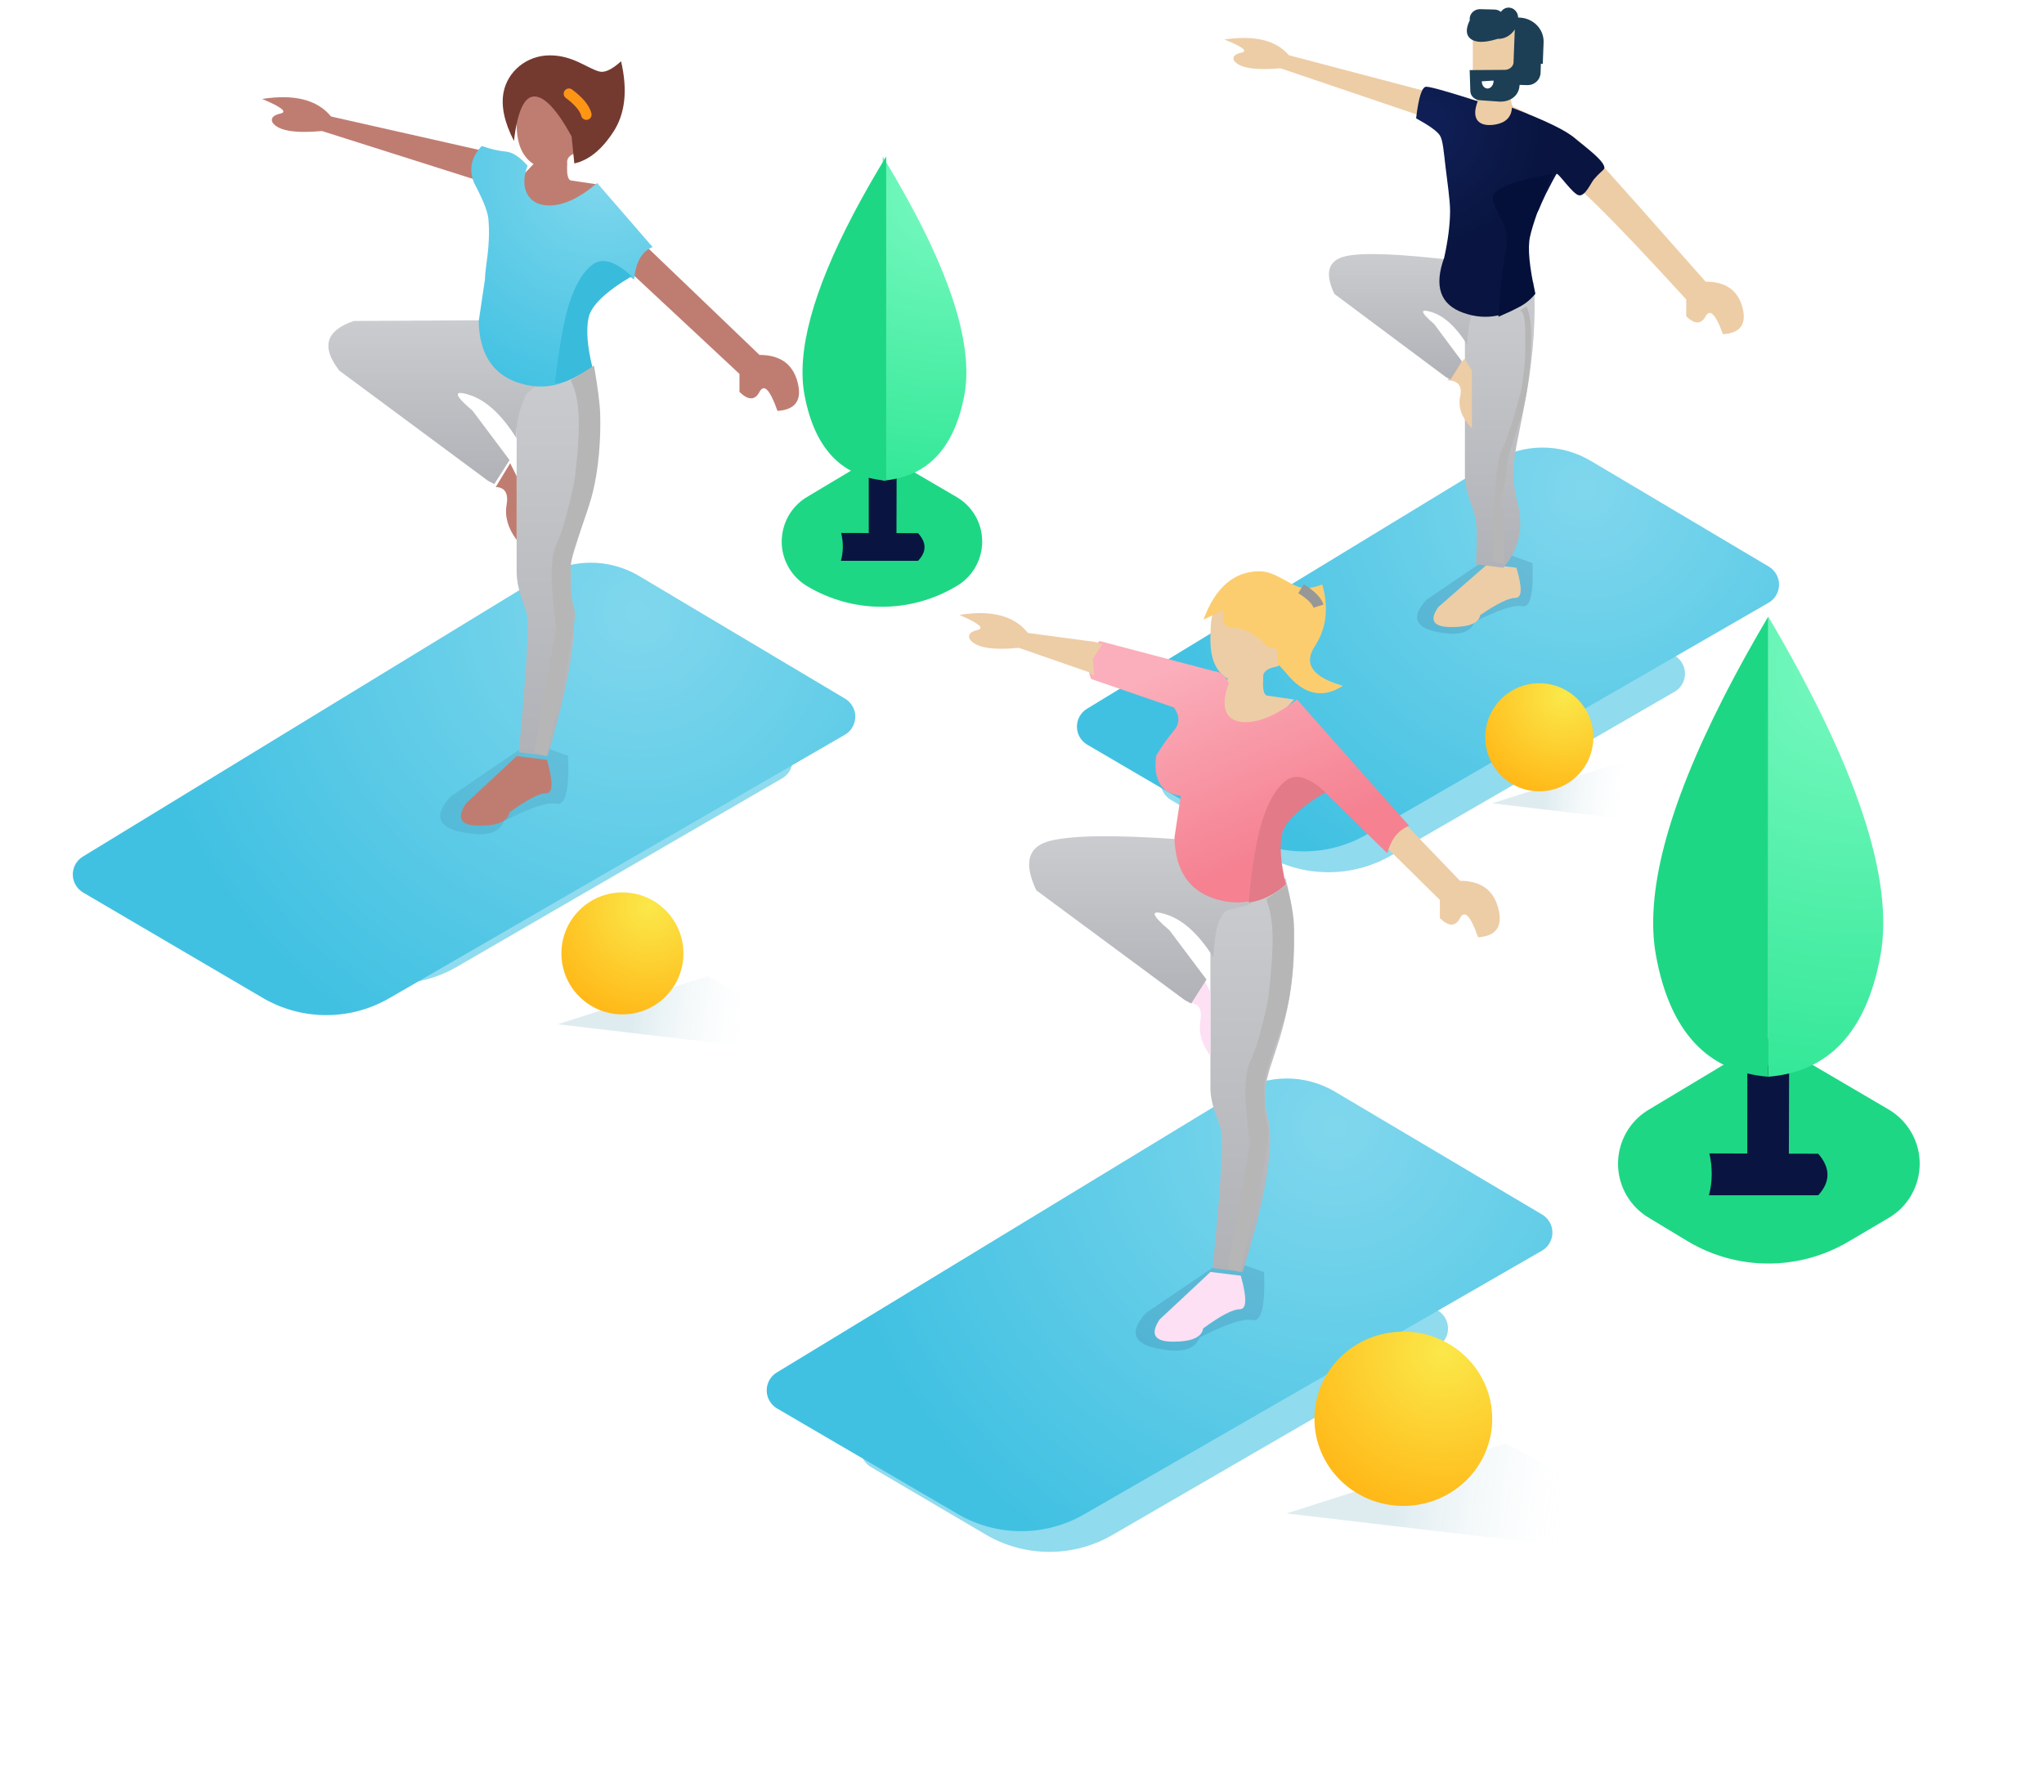 <?xml version="1.0" encoding="UTF-8"?>
<svg width="195px" height="171px" viewBox="0 0 195 171" version="1.1" xmlns="http://www.w3.org/2000/svg" xmlns:xlink="http://www.w3.org/1999/xlink">
    <title>wellness</title>
    <defs>
        <filter x="-52.2%" y="-89.2%" width="204.2%" height="277.3%" filterUnits="objectBoundingBox" id="filter-1">
            <feGaussianBlur stdDeviation="10" in="SourceGraphic"></feGaussianBlur>
        </filter>
        <radialGradient cx="72.224%" cy="11.53%" fx="72.224%" fy="11.53%" r="107.63%" gradientTransform="translate(0.722,0.115),scale(0.592,1),rotate(119.759),translate(-0.722,-0.115)" id="radialGradient-2">
            <stop stop-color="#80D7ED" offset="0%"></stop>
            <stop stop-color="#41C1E2" offset="100%"></stop>
        </radialGradient>
        <filter x="-175.9%" y="-204.8%" width="451.7%" height="509.5%" filterUnits="objectBoundingBox" id="filter-3">
            <feGaussianBlur stdDeviation="6" in="SourceGraphic"></feGaussianBlur>
        </filter>
        <filter x="-47.0%" y="-80.0%" width="193.8%" height="259.0%" filterUnits="objectBoundingBox" id="filter-4">
            <feGaussianBlur stdDeviation="10" in="SourceGraphic"></feGaussianBlur>
        </filter>
        <radialGradient cx="72.224%" cy="11.53%" fx="72.224%" fy="11.53%" r="107.668%" gradientTransform="translate(0.722,0.115),scale(0.591,1),rotate(119.793),translate(-0.722,-0.115)" id="radialGradient-5">
            <stop stop-color="#80D7ED" offset="0%"></stop>
            <stop stop-color="#41C1E2" offset="100%"></stop>
        </radialGradient>
        <filter x="-158.1%" y="-184.3%" width="416.2%" height="468.6%" filterUnits="objectBoundingBox" id="filter-6">
            <feGaussianBlur stdDeviation="6" in="SourceGraphic"></feGaussianBlur>
        </filter>
        <linearGradient x1="50%" y1="0%" x2="50%" y2="100%" id="linearGradient-7">
            <stop stop-color="#CBCCCF" offset="0%"></stop>
            <stop stop-color="#B1B2B7" offset="100%"></stop>
        </linearGradient>
        <linearGradient x1="50%" y1="0%" x2="50%" y2="100%" id="linearGradient-8">
            <stop stop-color="#CBCCCF" offset="0%"></stop>
            <stop stop-color="#B1B2B7" offset="100%"></stop>
        </linearGradient>
        <linearGradient x1="14.316%" y1="16.771%" x2="50%" y2="83.229%" id="linearGradient-9">
            <stop stop-color="#FBAEBB" offset="0%"></stop>
            <stop stop-color="#F58191" offset="100%"></stop>
        </linearGradient>
        <filter x="-47.0%" y="-80.0%" width="193.8%" height="259.0%" filterUnits="objectBoundingBox" id="filter-10">
            <feGaussianBlur stdDeviation="10" in="SourceGraphic"></feGaussianBlur>
        </filter>
        <radialGradient cx="72.224%" cy="11.53%" fx="72.224%" fy="11.53%" r="107.556%" gradientTransform="translate(0.722,0.115),scale(0.593,1),rotate(119.689),translate(-0.722,-0.115)" id="radialGradient-11">
            <stop stop-color="#80D7ED" offset="0%"></stop>
            <stop stop-color="#41C1E2" offset="100%"></stop>
        </radialGradient>
        <filter x="-158.8%" y="-184.4%" width="417.6%" height="468.7%" filterUnits="objectBoundingBox" id="filter-12">
            <feGaussianBlur stdDeviation="6" in="SourceGraphic"></feGaussianBlur>
        </filter>
        <linearGradient x1="50%" y1="0%" x2="50%" y2="100%" id="linearGradient-13">
            <stop stop-color="#CBCCCF" offset="0%"></stop>
            <stop stop-color="#B1B2B7" offset="100%"></stop>
        </linearGradient>
        <linearGradient x1="50%" y1="0%" x2="50%" y2="100%" id="linearGradient-14">
            <stop stop-color="#CBCCCF" offset="0%"></stop>
            <stop stop-color="#B1B2B7" offset="100%"></stop>
        </linearGradient>
        <radialGradient cx="72.224%" cy="11.53%" fx="72.224%" fy="11.53%" r="127.947%" gradientTransform="translate(0.722,0.115),scale(1,0.754),rotate(104.299),translate(-0.722,-0.115)" id="radialGradient-15">
            <stop stop-color="#80D7ED" offset="0%"></stop>
            <stop stop-color="#41C1E2" offset="100%"></stop>
        </radialGradient>
        <filter x="-751.7%" y="-265.3%" width="1603.3%" height="630.6%" filterUnits="objectBoundingBox" id="filter-16">
            <feGaussianBlur stdDeviation="10" in="SourceGraphic"></feGaussianBlur>
        </filter>
        <radialGradient cx="72.224%" cy="11.53%" fx="72.224%" fy="11.53%" r="375.08%" gradientTransform="translate(0.722,0.115),scale(1,0.25),rotate(94.833),translate(-0.722,-0.115)" id="radialGradient-17">
            <stop stop-color="#78F9C0" offset="0%"></stop>
            <stop stop-color="#31E796" offset="100%"></stop>
        </radialGradient>
        <filter x="-1127.5%" y="-375.8%" width="2355.0%" height="851.7%" filterUnits="objectBoundingBox" id="filter-18">
            <feGaussianBlur stdDeviation="10" in="SourceGraphic"></feGaussianBlur>
        </filter>
        <radialGradient cx="72.224%" cy="11.53%" fx="72.224%" fy="11.53%" r="363.443%" gradientTransform="translate(0.722,0.115),scale(1,0.258),rotate(94.988),translate(-0.722,-0.115)" id="radialGradient-19">
            <stop stop-color="#78F9C0" offset="0%"></stop>
            <stop stop-color="#31E796" offset="100%"></stop>
        </radialGradient>
        <linearGradient x1="66.929%" y1="51.915%" x2="25.195%" y2="50.396%" id="linearGradient-20">
            <stop stop-color="#FFFFFF" stop-opacity="0" offset="0%"></stop>
            <stop stop-color="#4292A7" stop-opacity="0.174" offset="100%"></stop>
        </linearGradient>
        <filter x="-31.5%" y="-112.7%" width="162.9%" height="325.5%" filterUnits="objectBoundingBox" id="filter-21">
            <feGaussianBlur stdDeviation="3" in="SourceGraphic"></feGaussianBlur>
        </filter>
        <linearGradient x1="66.929%" y1="51.897%" x2="25.195%" y2="50.393%" id="linearGradient-22">
            <stop stop-color="#FFFFFF" stop-opacity="0" offset="0%"></stop>
            <stop stop-color="#4292A7" stop-opacity="0.174" offset="100%"></stop>
        </linearGradient>
        <filter x="-21.5%" y="-77.3%" width="143.0%" height="254.6%" filterUnits="objectBoundingBox" id="filter-23">
            <feGaussianBlur stdDeviation="3" in="SourceGraphic"></feGaussianBlur>
        </filter>
        <linearGradient x1="66.929%" y1="52.213%" x2="25.195%" y2="50.458%" id="linearGradient-24">
            <stop stop-color="#FFFFFF" stop-opacity="0" offset="0%"></stop>
            <stop stop-color="#4292A7" stop-opacity="0.174" offset="100%"></stop>
        </linearGradient>
        <filter x="-45.1%" y="-150.3%" width="190.2%" height="400.7%" filterUnits="objectBoundingBox" id="filter-25">
            <feGaussianBlur stdDeviation="3" in="SourceGraphic"></feGaussianBlur>
        </filter>
        <radialGradient cx="72.224%" cy="11.53%" fx="72.224%" fy="11.53%" r="98.636%" id="radialGradient-26">
            <stop stop-color="#FBE84A" offset="0%"></stop>
            <stop stop-color="#FFB615" offset="100%"></stop>
        </radialGradient>
        <radialGradient cx="72.224%" cy="11.53%" fx="72.224%" fy="11.53%" r="98.84%" gradientTransform="translate(0.722,0.115),scale(0.98,1),rotate(109.033),translate(-0.722,-0.115)" id="radialGradient-27">
            <stop stop-color="#FBE84A" offset="0%"></stop>
            <stop stop-color="#FFB615" offset="100%"></stop>
        </radialGradient>
        <linearGradient x1="50%" y1="0%" x2="50%" y2="100%" id="linearGradient-28">
            <stop stop-color="#CBCCCF" offset="0%"></stop>
            <stop stop-color="#B1B2B7" offset="100%"></stop>
        </linearGradient>
        <linearGradient x1="50%" y1="0%" x2="50%" y2="100%" id="linearGradient-29">
            <stop stop-color="#CBCCCF" offset="0%"></stop>
            <stop stop-color="#B1B2B7" offset="100%"></stop>
        </linearGradient>
        <radialGradient cx="3.942%" cy="17.159%" fx="3.942%" fy="17.159%" r="62.146%" gradientTransform="translate(0.039,0.172),scale(1,0.818),rotate(43.158),translate(-0.039,-0.172)" id="radialGradient-30">
            <stop stop-color="#102058" offset="0%"></stop>
            <stop stop-color="#091540" offset="100%"></stop>
        </radialGradient>
    </defs>
    <g id="UI-DESKTOP" stroke="none" stroke-width="1" fill="none" fill-rule="evenodd">
        <g id="Illustrations" transform="translate(-147, -15669)">
            <g id="wellness" transform="translate(152, 15669)">
                <g id="Group-9-Copy-2" transform="translate(95.787, 40.909)">
                    <path d="M10.921,35.414 L19.878,40.664 C23.602,42.847 28.212,42.862 31.95,40.703 L58.962,25.097 C59.919,24.545 60.246,23.321 59.693,22.365 C59.522,22.069 59.278,21.821 58.984,21.647 L47.878,15.039 C45.012,13.333 41.437,13.353 38.59,15.089 L10.891,31.981 C9.948,32.556 9.65,33.787 10.225,34.73 C10.397,35.012 10.636,35.247 10.921,35.414 Z" id="Path-233-Copy" fill-opacity="0.585" fill="#41C1E2" filter="url(#filter-1)"></path>
                    <path d="M2.945,30.146 L17.529,38.68 C21.249,40.856 25.851,40.871 29.584,38.718 L67.936,16.601 C68.893,16.049 69.221,14.826 68.669,13.869 C68.498,13.572 68.253,13.324 67.958,13.149 L50.966,3.057 C48.102,1.356 44.534,1.376 41.69,3.107 L2.915,26.712 C1.972,27.286 1.673,28.516 2.247,29.46 C2.419,29.743 2.659,29.979 2.945,30.146 Z" id="Path-233" fill="url(#radialGradient-2)"></path>
                    <path d="M41.288,11.301 L35.533,17.301 C34.448,19.161 34.96,20.091 37.068,20.092 C39.177,20.093 40.307,19.535 40.461,18.418 C42.437,16.808 43.817,16.003 44.6,16.003 C45.384,16.004 45.419,14.595 44.707,11.777 L41.288,11.301 Z" id="Path-264-Copy" fill="#091540" opacity="0.346" filter="url(#filter-3)" transform="translate(40.098, 15.696) rotate(12) translate(-40.098, -15.696) "></path>
                </g>
                <g id="Group-9" transform="translate(66.186, 54.213)">
                    <path d="M11.908,85.764 L22.848,92.197 C26.579,94.391 31.202,94.406 34.947,92.235 L65.958,74.264 C66.914,73.71 67.24,72.486 66.686,71.531 C66.515,71.236 66.272,70.99 65.98,70.816 L52.795,62.947 C49.924,61.234 46.339,61.253 43.487,62.998 L11.878,82.334 C10.936,82.911 10.639,84.142 11.215,85.084 C11.387,85.364 11.625,85.598 11.908,85.764 Z" id="Path-233-Copy" fill-opacity="0.585" fill="#41C1E2" filter="url(#filter-4)"></path>
                    <path d="M2.95,80.171 L20.182,90.24 C23.899,92.412 28.495,92.427 32.225,90.278 L75.913,65.119 C76.87,64.568 77.199,63.345 76.648,62.388 C76.476,62.09 76.231,61.841 75.935,61.666 L56.173,49.946 C53.312,48.249 49.749,48.269 46.907,49.996 L2.921,76.736 C1.977,77.309 1.677,78.54 2.25,79.483 C2.423,79.767 2.664,80.004 2.95,80.171 Z" id="Path-233" fill="url(#radialGradient-5)"></path>
                    <path d="M44.809,65.479 L38.409,72.147 C37.201,74.213 37.77,75.246 40.115,75.247 C42.46,75.248 43.717,74.627 43.888,73.386 C46.086,71.597 47.621,70.703 48.492,70.703 C49.363,70.703 49.403,69.138 48.612,66.008 L44.809,65.479 Z" id="Path-264-Copy" fill="#091540" opacity="0.346" filter="url(#filter-6)" transform="translate(43.485, 70.363) rotate(12) translate(-43.485, -70.363) "></path>
                    <path d="M44.298,67.145 L39.435,71.686 C38.517,73.093 38.949,73.797 40.73,73.797 C42.511,73.797 43.467,73.374 43.596,72.529 C45.267,71.31 46.432,70.701 47.094,70.701 C47.756,70.701 47.786,69.635 47.186,67.504 L44.298,67.145 Z" id="Path-264" fill="#FDE0F4"></path>
                    <path d="M44.504,66.78 C45.289,58.833 45.55,54.424 45.289,53.553 C44.896,52.247 44.288,51.117 44.288,49.524 C44.288,48.461 44.288,43.625 44.288,35.014 C44.906,32.633 45.93,31.442 47.361,31.442 C48.791,31.442 50.158,30.815 51.461,29.562 C52.405,33.142 52.524,36.96 51.816,41.014 C50.755,47.095 48.77,48.587 49.762,52.39 C50.424,54.924 49.623,59.843 47.361,67.145 L44.504,66.78 Z" id="Path-265" fill="url(#linearGradient-7)"></path>
                    <path d="M44.288,46.524 C43.458,45.41 43.139,44.299 43.33,43.189 C43.52,42.08 43.175,41.51 42.293,41.477 L43.673,39.207 L44.288,40.444 L44.288,46.524 Z" id="Path-266" fill="#FDE0F4"></path>
                    <path d="M41.855,41.217 L27.678,30.731 C26.431,28.095 26.888,26.517 29.051,25.999 C31.214,25.48 35.24,25.433 41.129,25.855 C41.979,29.713 43.741,31.642 46.413,31.642 C49.086,31.642 48.888,31.98 45.821,32.657 C45.57,32.831 45.328,33.182 45.093,33.709 C44.859,34.236 44.683,35.371 44.567,37.115 C43.159,34.901 41.665,33.543 40.084,33.039 C38.504,32.536 38.602,33.036 40.378,34.539 L43.915,39.246 L42.456,41.535 L41.855,41.217 Z" id="Path-267" fill="url(#linearGradient-8)"></path>
                    <path d="M44.748,11.815 L45.967,10.556 C44.848,9.929 44.288,8.685 44.288,6.822 C44.288,4.96 44.441,4.098 44.748,4.236 C46.585,2.854 48.461,3.795 50.376,7.059 C51.016,7.271 51.335,7.376 51.335,7.376 C51.491,8.567 51.23,9.24 50.551,9.397 C49.647,9.563 49.238,9.941 49.326,10.532 C49.256,11.591 49.395,12.135 49.743,12.163 L52.271,12.529 C51.002,13.906 50.301,14.595 50.169,14.595 C50.037,14.595 48.23,15.038 44.748,15.925 L44.288,14.24 L44.748,11.815 Z" id="Path-271" fill="#EDCDA6"></path>
                    <path d="M61.253,26.792 L66.18,31.652 L66.18,33.386 C67.028,34.212 67.669,34.212 68.101,33.386 C68.533,32.56 69.109,33.17 69.827,35.216 C71.569,35.097 72.209,34.169 71.75,32.432 C71.29,30.694 70.074,29.825 68.101,29.825 L63.055,24.573 C62.452,24.621 61.995,24.836 61.684,25.219 C61.373,25.603 61.229,26.127 61.253,26.792 Z" id="Path-269" fill="#EDCDA6"></path>
                    <path d="M51.408,30.053 C50.534,26.941 50.803,24.753 52.216,23.489 C53.63,22.224 54.588,21.484 55.092,21.268 L61.164,27.198 C61.526,25.844 62.22,24.972 63.246,24.581 L52.548,12.526 C50.678,13.967 49.042,14.687 47.639,14.687 C45.535,14.687 45.246,13.011 46.052,10.989 C45.747,10.262 45.265,9.871 44.604,9.817 L33.703,6.945 C32.648,8.058 32.384,9.267 32.912,10.57 L40.807,13.287 C41.383,14.08 41.383,14.816 40.807,15.495 C40.232,16.174 39.668,16.972 39.113,17.887 C38.82,20.207 39.603,21.482 41.461,21.714 L40.859,25.704 C40.936,28.755 42.184,30.688 44.604,31.505 C47.023,32.322 49.291,31.838 51.408,30.053 Z" id="Path-268" fill="url(#linearGradient-9)"></path>
                    <path d="M33.338,7.041 L26.877,6.175 C25.579,4.535 23.401,3.962 20.342,4.456 C22.182,5.25 22.761,5.727 22.077,5.888 C21.394,6.048 21.14,6.336 21.316,6.753 C21.856,7.567 23.422,7.849 26.016,7.599 L32.63,9.898 L33.209,10.271 L33.071,8.64 L33.978,7.278 L33.338,7.041 Z" id="Path-270" fill="#EDCDA6"></path>
                    <path d="M43.623,4.911 C44.759,1.832 46.544,0.293 48.978,0.293 C50.437,0.293 51.756,1.545 52.899,1.846 C53.408,1.98 54.095,1.881 54.961,1.548 C55.593,3.793 55.356,5.759 54.249,7.447 C53.143,9.134 54.035,10.392 56.927,11.22 C54.981,12.484 53.17,12.07 51.493,9.978 C50.932,9.355 50.651,9.044 50.651,9.044 C50.651,8.173 50.651,7.737 50.651,7.737 L49.682,7.447 C48.571,6.283 47.534,5.701 46.571,5.701 C45.607,5.701 45.278,5.124 45.584,3.97 L43.623,4.911 Z" id="Path-284" fill="#FBCD6F"></path>
                    <path d="M51.492,20.269 C52.432,19.554 53.689,19.926 55.264,21.384 C52.749,22.881 51.368,24.214 51.121,25.382 C50.873,26.551 50.997,28.15 51.492,30.178 C51.021,30.6 50.474,30.972 49.852,31.295 C49.23,31.618 48.595,31.816 47.947,31.89 C48.087,30.04 48.331,28.206 48.678,26.389 C49.198,23.662 50.081,21.341 51.492,20.269 Z" id="Path-285" fill="#E27A88"></path>
                    <path d="M52.936,1.956 C53.883,2.547 54.437,3.101 54.599,3.619" id="Path-286" stroke="#979797"></path>
                    <path d="M51.561,30.227 C52.034,31.88 52.271,33.309 52.271,34.514 C52.271,38.572 51.878,41.134 51.408,42.732 C50.472,45.915 49.457,47.902 49.457,49.479 C49.457,51.056 49.413,52.064 49.809,53.287 C50.073,54.102 49.179,58.722 47.127,67.145 L45.951,66.781 L48.061,54.97 C47.493,50.928 47.493,48.32 48.061,47.145 C48.629,45.97 49.212,43.948 49.809,41.079 C50.111,38.425 50.247,36.412 50.219,35.041 C50.19,33.67 49.987,32.517 49.611,31.58 L51.561,30.227 Z" id="Path-287" fill="#B6B6B6"></path>
                </g>
                <g id="yoga" transform="translate(0, 4.989)">
                    <path d="M15.566,80.776 L26.506,87.208 C30.237,89.402 34.861,89.417 38.605,87.247 L69.617,69.275 C70.572,68.721 70.898,67.498 70.344,66.542 C70.174,66.248 69.931,66.002 69.639,65.827 L56.454,57.958 C53.583,56.245 49.998,56.264 47.145,58.009 L15.536,77.345 C14.594,77.922 14.297,79.153 14.874,80.095 C15.045,80.375 15.283,80.609 15.566,80.776 Z" id="Path-233-Copy" fill-opacity="0.585" fill="#41C1E2" filter="url(#filter-10)"></path>
                    <path d="M2.935,80.17 L20.053,90.214 C23.779,92.401 28.394,92.416 32.134,90.253 L75.596,65.118 C76.552,64.565 76.879,63.341 76.326,62.385 C76.155,62.089 75.911,61.843 75.618,61.668 L55.97,49.966 C53.102,48.258 49.525,48.278 46.676,50.017 L2.905,76.738 C1.962,77.313 1.665,78.544 2.24,79.487 C2.412,79.768 2.651,80.003 2.935,80.17 Z" id="Path-233" fill="url(#radialGradient-11)"></path>
                    <path d="M44.617,65.435 L38.248,72.098 C37.047,74.163 37.615,75.196 39.95,75.199 C42.285,75.202 43.538,74.583 43.706,73.342 C45.895,71.555 47.422,70.661 48.29,70.662 C49.157,70.663 49.196,69.098 48.405,65.967 L44.617,65.435 Z" id="Path-264-Copy" fill="#091540" opacity="0.301" filter="url(#filter-12)" transform="translate(43.304, 70.317) rotate(12) translate(-43.304, -70.317) "></path>
                    <path d="M44.298,67.145 L39.435,71.686 C38.517,73.093 38.949,73.797 40.73,73.797 C42.511,73.797 43.467,73.374 43.596,72.529 C45.267,71.31 46.432,70.701 47.094,70.701 C47.756,70.701 47.786,69.635 47.186,67.504 L44.298,67.145 Z" id="Path-264" fill="#BF7D72"></path>
                    <path d="M41.317,9.454 L26.582,6.125 C25.277,4.529 23.086,3.971 20.009,4.451 C21.86,5.225 22.442,5.689 21.755,5.846 C21.067,6.002 20.812,6.282 20.989,6.688 C21.532,7.481 23.107,7.756 25.716,7.512 L40.605,12.236 L41.187,12.599 L41.048,11.011 L41.96,9.685 L41.317,9.454 Z" id="Path-270" fill="#BF7D72"></path>
                    <path d="M44.495,66.78 C45.247,58.833 45.498,54.424 45.247,53.553 C44.871,52.247 44.288,51.117 44.288,49.524 C44.288,48.461 44.288,43.625 44.288,35.014 C44.88,32.633 45.862,31.442 47.233,31.442 C48.603,31.442 49.913,30.815 51.162,29.562 C52.067,33.142 52.18,36.96 51.502,41.014 C50.485,47.095 48.584,48.587 49.534,52.39 C50.168,54.924 49.401,59.843 47.233,67.145 L44.495,66.78 Z" id="Path-265" fill="url(#linearGradient-13)"></path>
                    <path d="M44.288,46.524 C43.458,45.41 43.139,44.299 43.33,43.189 C43.52,42.08 43.175,41.51 42.293,41.477 L43.673,39.207 L44.288,40.444 L44.288,46.524 Z" id="Path-266" fill="#BF7D72"></path>
                    <path d="M41.554,40.883 L27.38,30.377 C25.614,28.122 26.072,26.542 28.753,25.635 L40.73,25.57 C41.159,29.372 42.71,31.273 45.381,31.273 C49.389,31.273 45.95,31.08 45.071,32.967 C44.486,34.225 44.217,35.506 44.266,36.809 C42.858,34.568 41.364,33.194 39.784,32.69 C38.204,32.186 38.302,32.686 40.077,34.192 L43.615,38.909 L42.155,41.202 L41.554,40.883 Z" id="Path-267" fill="url(#linearGradient-14)"></path>
                    <path d="M44.728,11.896 L45.897,10.662 C44.825,9.968 44.288,8.708 44.288,6.883 C44.288,5.058 44.435,4.253 44.728,4.468 C46.357,3.233 48.089,4.215 49.924,7.415 C50.659,7.728 51.026,7.884 51.026,7.884 C51.186,8.825 50.941,9.373 50.29,9.526 C49.423,9.689 49.032,10.059 49.116,10.638 C49.049,11.677 49.182,12.21 49.516,12.238 L51.938,12.596 C50.722,13.946 50.051,14.621 49.924,14.621 C49.798,14.621 48.066,15.056 44.728,15.925 L44.288,14.274 L44.728,11.896 Z" id="Path-271" fill="#BF7D72"></path>
                    <path d="M54.934,20.786 L65.546,30.685 L65.546,32.404 C66.39,33.223 67.027,33.223 67.456,32.404 C67.886,31.585 68.459,32.189 69.174,34.218 C70.905,34.1 71.543,33.18 71.085,31.458 C70.628,29.735 69.418,28.874 67.456,28.874 L56.726,18.586 C56.126,18.633 55.671,18.847 55.362,19.227 C55.053,19.607 54.91,20.127 54.934,20.786 Z" id="Path-269" fill="#BF7D72"></path>
                    <path d="M51.122,30.045 C50.255,26.921 50.522,24.724 51.923,23.454 C53.323,22.184 54.273,21.441 54.772,21.224 L55.496,21.672 C55.655,20.005 56.243,18.975 57.26,18.583 L51.968,12.47 C50.304,13.901 48.776,14.616 47.386,14.616 C45.302,14.616 44.533,12.851 45.331,10.82 C44.58,9.972 43.876,9.521 43.221,9.467 C42.566,9.412 41.813,9.237 40.962,8.941 C39.952,9.989 39.709,11.167 40.233,12.476 L40.616,13.21 C41.211,14.41 41.536,15.304 41.591,15.89 C41.831,18.466 41.264,20.531 41.264,21.672 L40.668,25.678 C40.744,28.742 41.981,30.683 44.378,31.504 C46.776,32.324 49.024,31.838 51.122,30.045 Z" id="Path-268" fill="url(#radialGradient-15)"></path>
                    <path d="M43.04,3.817 C43.42,1.834 45.239,0.293 47.455,0.293 C49.67,0.293 51.022,1.526 52.174,1.834 C52.687,1.971 53.379,1.646 54.251,0.859 C54.888,3.601 54.649,5.835 53.535,7.561 C52.42,9.286 51.172,10.301 49.791,10.604 C49.617,8.883 49.53,8.022 49.53,8.022 C48.136,5.483 46.953,4.214 45.982,4.214 C45.012,4.214 44.362,5.629 44.033,8.458 C43.118,6.686 42.787,5.139 43.04,3.817 Z" id="Path-284" fill="#743A30"></path>
                    <path d="M51.519,20.265 C52.452,19.558 53.701,19.926 55.264,21.368 C52.767,22.849 51.396,24.167 51.151,25.323 C50.905,26.478 51.028,28.059 51.519,30.066 C50.971,30.398 50.388,30.724 49.77,31.043 C49.152,31.362 48.545,31.534 47.947,31.557 C48.122,29.862 48.382,28.115 48.726,26.318 C49.242,23.621 50.119,21.325 51.519,20.265 Z" id="Path-285" fill="#39BBDC"></path>
                    <path d="M49.277,3.952 C50.224,4.66 50.779,5.326 50.94,5.947" id="Path-286" stroke="#FF9515" stroke-linecap="round"></path>
                    <path d="M51.668,29.894 C52.036,32.014 52.233,33.565 52.259,34.548 C52.355,38.18 51.841,41.045 51.398,42.565 C50.463,45.769 49.45,47.552 49.45,49.14 C49.45,50.727 49.407,51.96 49.802,53.192 C50.065,54.013 49.173,58.664 47.125,67.145 L45.951,66.778 L48.057,54.887 C47.49,50.817 47.49,48.191 48.057,47.008 C48.624,45.825 49.206,43.789 49.802,40.901 C50.129,38.335 50.265,36.309 50.211,34.821 C50.156,33.334 49.903,32.164 49.45,31.311 L51.668,29.894 Z" id="Path-287" fill="#B6B6B6"></path>
                </g>
                <g id="Group-15" transform="translate(143.681, 58.537)">
                    <path d="M8.581,57.63 L12.272,59.859 C16.991,62.708 22.893,62.739 27.642,59.94 L31.506,57.663 C34.361,55.98 35.311,52.302 33.628,49.447 C33.11,48.568 32.375,47.835 31.495,47.318 L19.933,40.537 L19.933,40.537 L8.593,47.351 C5.752,49.057 4.833,52.743 6.539,55.584 C7.043,56.422 7.744,57.125 8.581,57.63 Z" id="Path-288" fill="#1ED785"></path>
                    <path d="M18.013,58.282 C19.301,59.456 20.622,59.456 21.975,58.282 C21.995,51.359 22.005,47.898 22.005,47.898 C20.591,48.207 19.261,48.193 18.014,47.854 L18.013,58.282 Z" id="Path-289-Copy" fill="#091540" filter="url(#filter-16)" transform="translate(20.009, 53.508) rotate(-90) translate(-20.009, -53.508) "></path>
                    <path d="M18.013,53.293 C19.301,54.467 20.622,54.467 21.975,53.293 C21.995,46.37 22.005,42.909 22.005,42.909 C20.591,43.218 19.261,43.204 18.014,42.865 L18.013,53.293 Z" id="Path-289" fill="#091540"></path>
                    <path d="M20.009,44.196 C25.824,43.725 29.393,39.871 30.716,32.634 C32.039,25.398 28.47,14.617 20.009,0.293 L20.009,44.196 Z" id="Path-290" fill="url(#radialGradient-17)"></path>
                    <path d="M20.009,44.196 C14.194,43.725 10.625,39.871 9.302,32.634 C8.23,26.773 10.368,18.586 15.716,8.074 L16.118,7.291 C16.594,6.373 17.094,5.437 17.617,4.484 L18.072,3.663 C18.687,2.562 19.332,1.439 20.009,0.293 L20.009,44.196 Z" id="Path-290-Copy" fill="#1ED785"></path>
                </g>
                <g id="Group-15-Copy" transform="translate(64.856, 14.634)">
                    <path d="M7.118,41.275 C11.472,43.895 16.91,43.924 21.292,41.35 L21.42,41.275 C23.762,39.899 24.545,36.886 23.169,34.544 C22.743,33.818 22.137,33.213 21.41,32.789 L14.183,28.564 L14.183,28.564 L7.127,32.788 C4.782,34.193 4.019,37.232 5.424,39.577 C5.841,40.273 6.422,40.857 7.118,41.275 Z" id="Path-288" fill="#1ED785"></path>
                    <path d="M13.025,40.914 C13.883,41.742 14.764,41.742 15.665,40.914 C15.679,36.027 15.685,33.583 15.685,33.583 C14.743,33.802 13.856,33.792 13.025,33.553 L13.025,40.914 Z" id="Path-289-Copy" fill="#091540" filter="url(#filter-18)" transform="translate(14.355, 37.544) rotate(-90) translate(-14.355, -37.544) "></path>
                    <path d="M13.025,37.588 C13.883,38.416 14.764,38.416 15.665,37.588 C15.679,32.701 15.685,30.257 15.685,30.257 C14.743,30.476 13.856,30.466 13.025,30.227 L13.025,37.588 Z" id="Path-289" fill="#091540"></path>
                    <path d="M14.355,31.225 C18.584,30.893 21.18,28.178 22.142,23.079 C23.104,17.98 20.509,10.385 14.355,0.293 L14.355,31.225 Z" id="Path-290" fill="url(#radialGradient-19)"></path>
                    <path d="M14.687,31.225 C10.458,30.893 7.863,28.178 6.9,23.079 C6.121,18.949 7.676,13.181 11.565,5.775 L11.858,5.224 C12.204,4.577 12.567,3.917 12.948,3.246 L13.279,2.667 C13.726,1.892 14.195,1.101 14.687,0.293 L14.687,31.225 Z" id="Path-290-Copy" fill="#1ED785"></path>
                </g>
                <polygon id="Path-146" fill="url(#linearGradient-20)" filter="url(#filter-21)" points="48.226 97.724 68.617 100.134 76.829 101.109 62.528 93.126"></polygon>
                <polygon id="Path-146-Copy" fill="url(#linearGradient-22)" filter="url(#filter-23)" points="117.738 144.399 147.614 147.914 159.645 149.335 138.692 137.694"></polygon>
                <polygon id="Path-146-Copy-2" fill="url(#linearGradient-24)" filter="url(#filter-25)" points="137.361 76.644 155.665 78.825 157.317 77.259 149.317 72.838"></polygon>
                <circle id="Oval" fill="url(#radialGradient-26)" cx="54.379" cy="90.965" r="5.82"></circle>
                <ellipse id="Oval-Copy-45" fill="url(#radialGradient-27)" cx="128.88" cy="135.366" rx="8.481" ry="8.315"></ellipse>
                <circle id="Oval-Copy-46" fill="url(#radialGradient-26)" cx="141.851" cy="70.344" r="5.155"></circle>
                <g id="Group-9-Copy-2" transform="translate(111.805, 0.293)">
                    <path d="M25.081,53.548 L20.405,57.635 C19.523,58.901 19.939,59.534 21.651,59.534 C23.364,59.534 24.282,59.154 24.407,58.394 C26.013,57.297 27.134,56.748 27.77,56.748 C28.406,56.748 28.436,55.789 27.859,53.871 L25.081,53.548 Z" id="Path-264" fill="#EDCDA6"></path>
                    <path d="M23.99,53.543 C24.148,51.161 24.107,49.568 23.867,48.764 C23.507,47.558 22.949,46.515 22.949,45.043 C22.949,44.062 22.949,39.595 22.949,31.643 C23.516,29.444 24.456,28.344 25.769,28.344 C27.082,28.344 28.336,27.765 29.532,26.608 C29.729,29.879 29.502,33.387 28.853,37.132 C27.879,42.748 27.063,44.178 27.973,47.689 C28.58,50.03 28.127,52.094 26.612,53.88 L23.99,53.543 Z" id="Path-265" fill="url(#linearGradient-28)"></path>
                    <path d="M23.614,40.576 C22.646,39.564 22.273,38.553 22.496,37.545 C22.718,36.537 22.315,36.018 21.286,35.989 L22.896,33.925 L23.614,35.049 L23.614,40.576 Z" id="Path-266" fill="#EDCDA6"></path>
                    <path d="M21.124,35.679 L10.491,27.745 C9.556,25.749 9.899,24.556 11.521,24.163 C13.143,23.771 16.729,23.912 22.28,24.585 C21.784,27.151 22.538,28.434 24.543,28.434 C26.547,28.434 26.399,28.69 24.098,29.202 C23.91,29.334 23.729,29.599 23.553,29.998 C23.377,30.397 23.245,31.256 23.158,32.575 C22.102,30.9 20.981,29.872 19.796,29.491 C18.611,29.11 18.684,29.489 20.016,30.626 L22.669,34.188 L21.575,35.92 L21.124,35.679 Z" id="Path-267" fill="url(#linearGradient-29)"></path>
                    <path d="M23.048,9.628 L24.075,9.272 L23.702,7.051 L23.702,4.599 L23.702,2.841 C25.675,1.507 27.079,1.306 27.913,2.237 C28.403,2.783 27.635,4.274 28.142,5.17 C28.862,5.481 29.222,5.636 29.222,5.636 C29.379,6.572 29.138,7.117 28.5,7.27 C27.651,7.431 27.267,7.8 27.349,8.376 C27.283,9.41 27.414,9.94 27.741,9.967 L28.962,10.553 C28.539,11.744 28.266,12.339 28.142,12.339 C28.018,12.339 26.32,12.771 23.048,13.636 L22.616,11.993 L23.048,9.628 Z" id="Path-271" fill="#EDCDA6"></path>
                    <path d="M22.014,9.154 L6.156,4.976 C4.934,3.545 2.882,3.045 0,3.475 C1.734,4.169 2.279,4.586 1.635,4.726 C0.991,4.865 0.752,5.117 0.918,5.481 C1.426,6.192 2.902,6.438 5.345,6.22 L21.347,11.647 L21.892,11.973 L21.762,10.549 L22.616,9.36 L22.014,9.154 Z" id="Path-270" fill="#EDCDA6"></path>
                    <path d="M31.907,16.313 C32.848,16.44 36.9,20.428 44.063,28.279 L44.063,29.893 C44.878,30.662 45.494,30.662 45.91,29.893 C46.325,29.123 46.879,29.691 47.57,31.596 C49.244,31.486 49.86,30.622 49.418,29.004 C48.976,27.387 47.806,26.578 45.91,26.578 C40.342,20.278 37.24,16.78 36.604,16.086 C35.649,15.044 33.919,12.963 33.112,12.692 C32.304,12.421 31.676,13.228 31.299,14.001 C30.923,14.775 30.496,16.124 31.907,16.313 Z" id="Path-269" fill="#EDCDA6"></path>
                    <path d="M29.129,28.184 C28.263,25.312 28.263,22.985 29.129,21.204 C29.462,20.52 29.884,20.023 30.056,19.58 C30.158,19.315 30.36,18.866 30.662,18.232 C31.147,17.276 31.486,16.635 31.68,16.308 C31.813,16.085 33.243,18.269 33.843,18.346 C34.443,18.422 34.976,17.143 35.251,16.82 C35.712,16.28 36.08,16.002 36.195,15.863 C36.674,15.286 34.021,13.42 33.445,12.903 C32.639,12.177 30.636,11.203 27.439,9.98 C27.381,10.854 26.879,11.385 25.933,11.572 C24.514,11.854 23.427,11.291 24.173,9.364 C21.303,8.443 19.665,7.982 19.259,7.982 C18.853,7.982 18.531,8.986 18.293,10.995 C19.549,11.686 20.306,12.23 20.562,12.629 C20.853,13.082 20.929,14.199 21.097,15.599 C21.273,17.068 21.534,18.834 21.534,19.812 C21.534,21.085 21.349,22.573 20.977,24.274 C19.976,27.025 20.594,28.789 22.833,29.567 C25.071,30.345 27.17,29.884 29.129,28.184 Z" id="Path-268" fill="url(#radialGradient-30)"></path>
                    <g id="Group-11" transform="translate(26.608, 4.989) scale(-1, 1) translate(-26.608, -4.989) translate(22.284, 0)">
                        <path d="M7.872,1.84 C7.905,1.343 7.519,0.905 7.004,0.846 L6.968,0.843 L5.601,0.734 C5.368,0.716 5.15,0.777 4.974,0.895 C4.833,0.621 4.569,0.428 4.254,0.407 C3.773,0.374 3.349,0.751 3.283,1.259 L3.196,1.252 C1.875,1.147 0.735,2.069 0.625,3.32 L0.621,3.367 L0.486,5.404 L0.665,5.418 L0.604,6.291 C0.56,6.938 1.046,7.504 1.696,7.575 L1.737,7.579 L2.476,7.636 C2.407,8.639 3.143,9.318 4.158,9.421 L6.054,9.484 C6.58,9.525 7.063,9.172 7.096,8.658 L7.359,6.729 L4.061,6.36 C3.653,6.329 3.289,6.013 3.271,5.622 L3.484,2.416 C3.776,3.015 4.342,3.44 5.021,3.487 L5.162,3.546 C6.279,4.006 7.09,4.071 7.595,3.744 C8.072,3.435 8.156,2.852 7.847,1.997 C7.86,1.946 7.868,1.894 7.872,1.84 Z" id="Path" fill="#1C3F55" transform="translate(4.258, 4.946) rotate(-6) translate(-4.258, -4.946) "></path>
                        <path d="M5.245,7.395 C5.238,7.793 5.485,8.131 5.797,8.151 C6.11,8.171 6.369,7.865 6.376,7.467 L5.245,7.395 Z" id="Fill-131" fill="#FFFFFF"></path>
                    </g>
                    <path d="M25.965,17.953 C26.831,17.297 28.597,16.745 31.264,16.297 C30.085,19.236 29.381,21.242 29.154,22.316 C28.926,23.389 29.099,25.195 29.673,27.734 C29.231,28.272 28.724,28.69 28.151,28.986 C27.578,29.283 26.909,29.599 26.145,29.933 C26.332,27.141 26.585,24.91 26.904,23.24 C27.383,20.735 24.666,18.938 25.965,17.953 Z" id="Path-285" fill="#041039"></path>
                    <path d="M28.832,28.936 C29.123,29.639 29.268,30.548 29.268,31.662 C29.268,35.416 28.756,37.884 28.332,39.362 C27.488,42.307 26.942,43.111 26.942,44.57 C26.942,46.029 26.081,46.961 26.438,48.093 C26.676,48.847 26.753,50.666 26.67,53.548 L25.61,53.211 L25.723,49.697 C25.759,45.958 26.033,43.545 26.545,42.458 C27.058,41.371 27.653,39.518 28.332,36.899 C28.56,35.397 28.683,34.338 28.701,33.721 C28.729,32.754 28.714,31.877 28.701,31.229 C28.675,29.961 28.501,29.339 28.179,29.362 L28.832,28.936 Z" id="Path-287-Copy" fill="#B6B6B6"></path>
                </g>
            </g>
        </g>
    </g>
</svg>